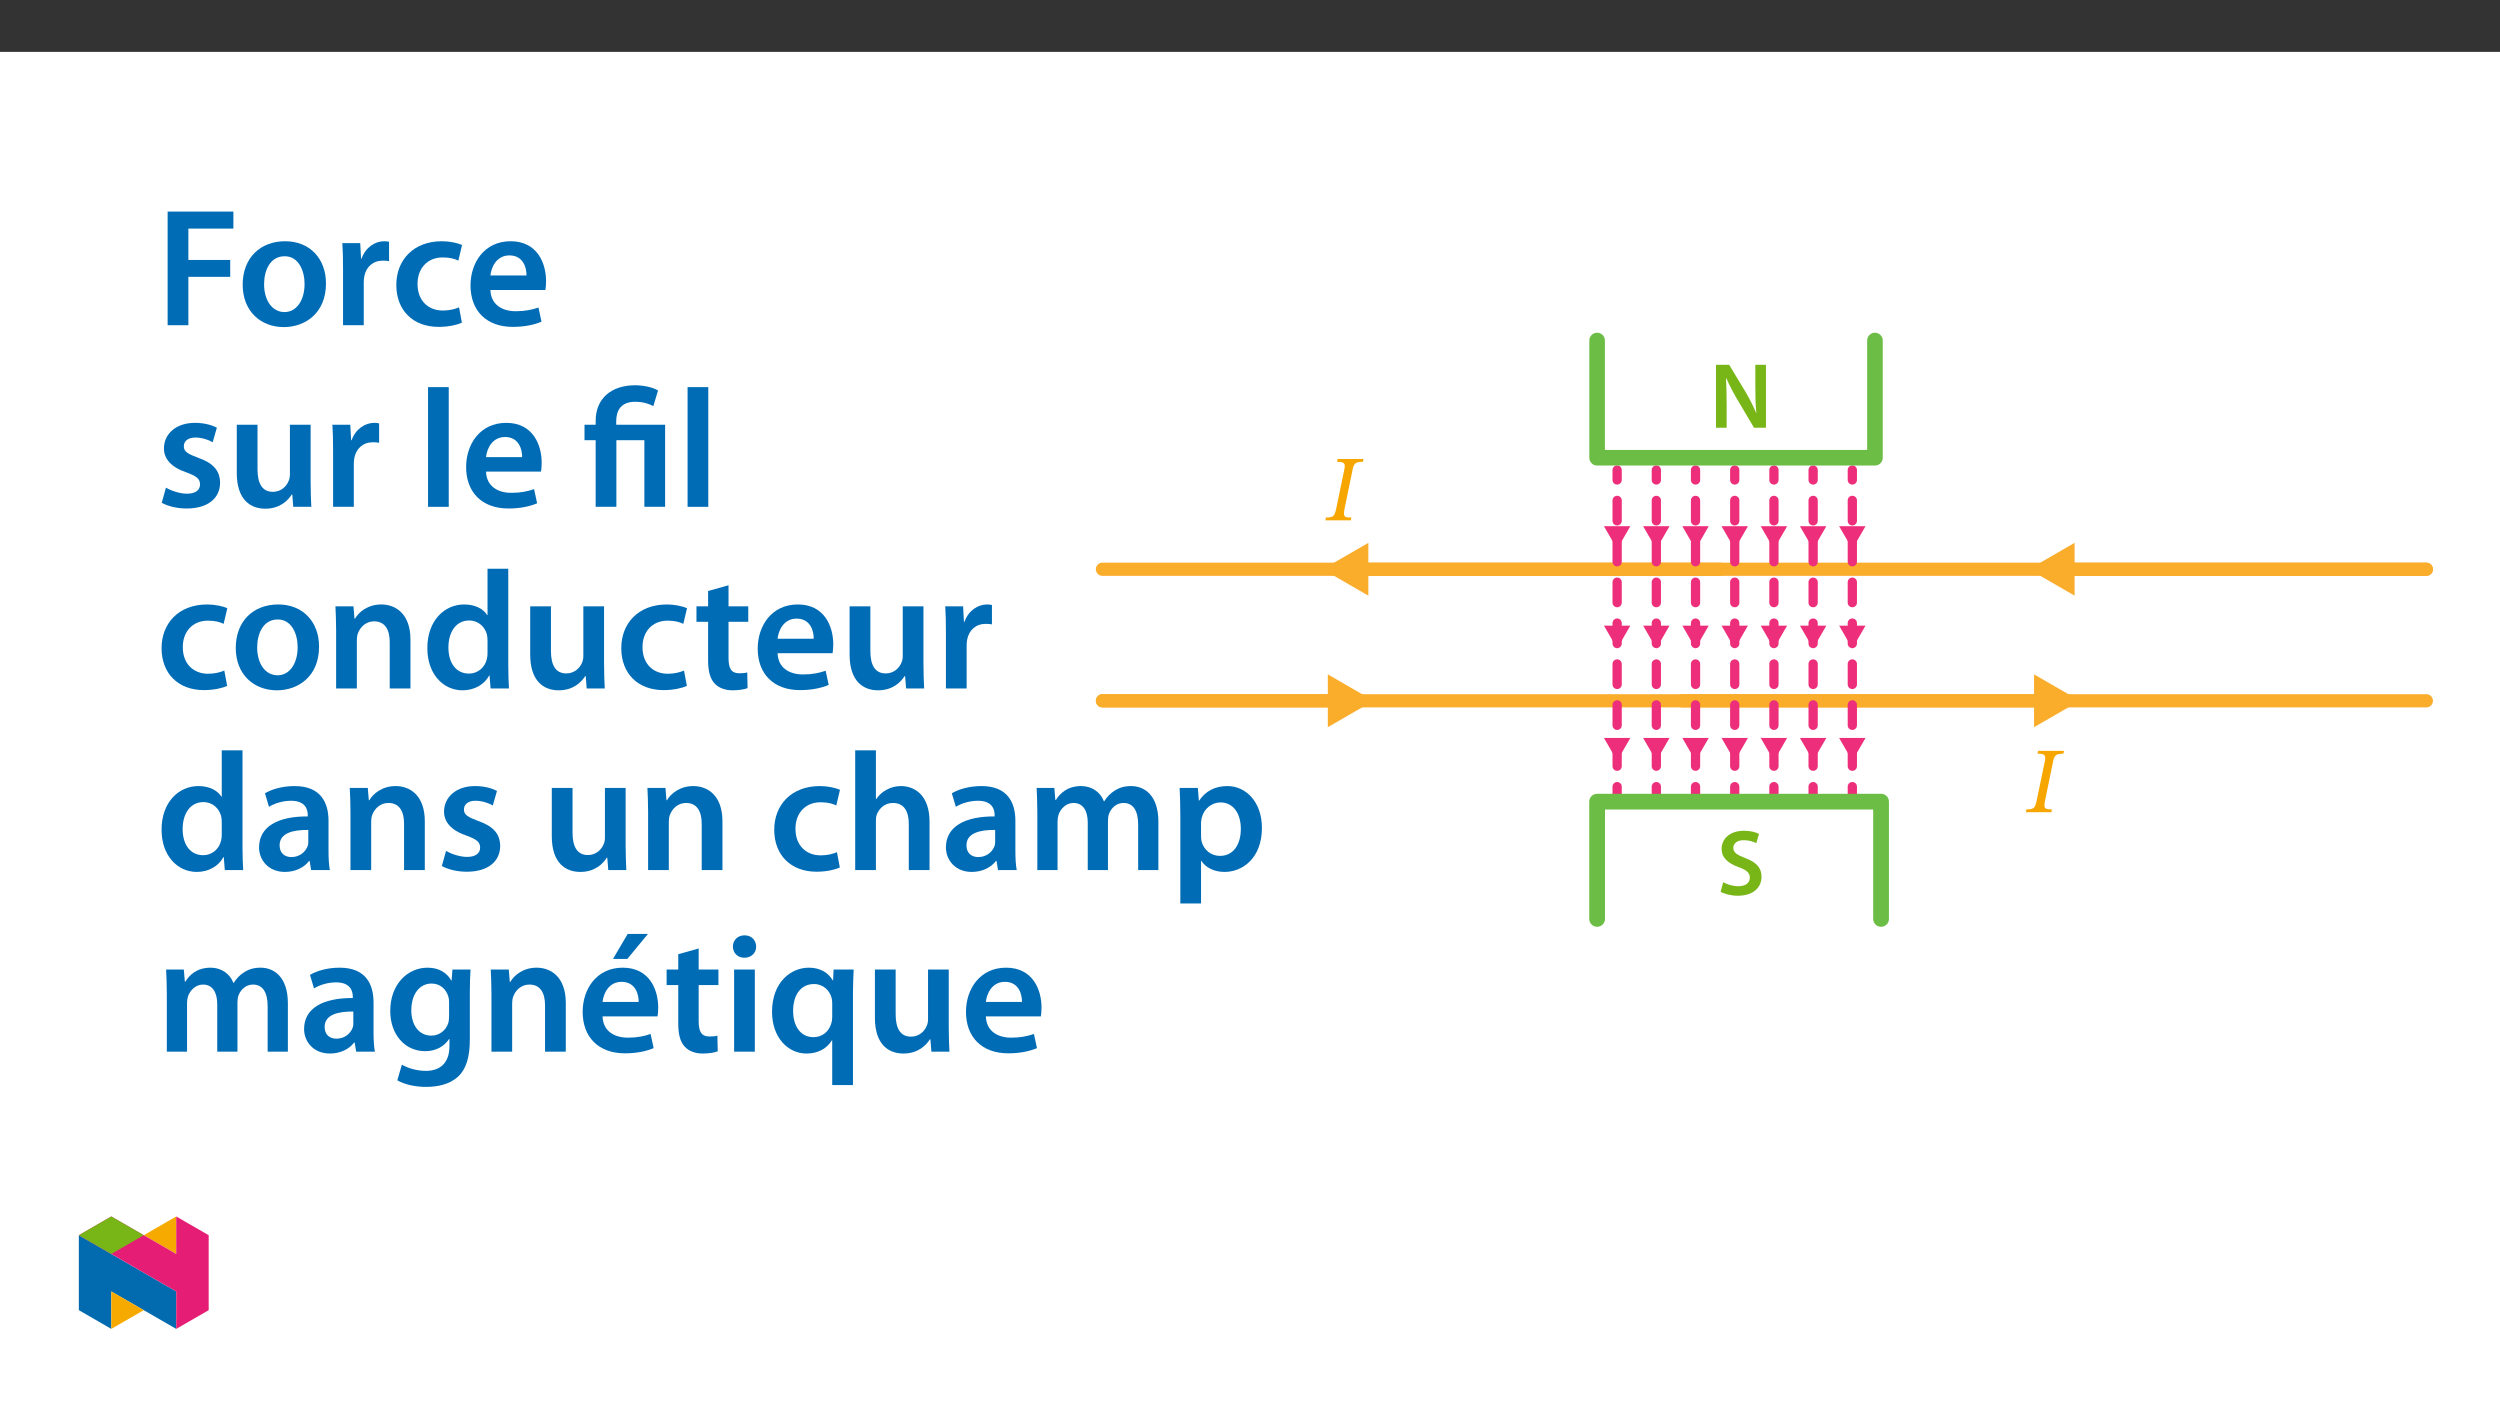﻿<?xml version="1.0" encoding="utf-8"?>
<svg xmlns="http://www.w3.org/2000/svg" xmlns:xlink="http://www.w3.org/1999/xlink" viewBox="0 0 960 540" version="1.1">
  <rect x="0" y="0" width="960" height="540" fill="#333333" stroke="none"/>
  <defs>
    <g>
      <symbol overflow="visible" id="glyph0-0">
        <path style="stroke:none;" d="M 0 0 L 17.922 0 L 17.922 -25.094 L 0 -25.094 Z M 8.969 -14.172 L 2.875 -23.312 L 15.062 -23.312 Z M 10.047 -12.547 L 16.141 -21.688 L 16.141 -3.406 Z M 2.875 -1.797 L 8.969 -10.938 L 15.062 -1.797 Z M 1.797 -21.688 L 7.891 -12.547 L 1.797 -3.406 Z M 1.797 -21.688 " />
      </symbol>
      <symbol overflow="visible" id="glyph0-1">
        <path style="stroke:none;" d="M 6.594 0 L 6.594 -8.641 C 6.594 -12.625 6.531 -15.812 6.344 -18.938 L 6.484 -18.969 C 7.672 -16.25 9.25 -13.297 10.797 -10.656 L 17.109 0 L 21.688 0 L 21.688 -24.172 L 17.609 -24.172 L 17.609 -15.75 C 17.609 -12.047 17.672 -8.922 18 -5.703 L 17.922 -5.703 C 16.812 -8.312 15.391 -11.109 13.812 -13.812 L 7.562 -24.172 L 2.516 -24.172 L 2.516 0 Z M 6.594 0 " />
      </symbol>
      <symbol overflow="visible" id="glyph0-2">
        <path style="stroke:none;" d="M 1.469 -1.141 C 2.797 -0.328 5.453 0.391 8.031 0.391 C 14.234 0.391 17.172 -2.969 17.172 -6.891 C 17.172 -10.359 15.172 -12.484 10.969 -14.062 C 7.75 -15.312 6.344 -16.172 6.344 -18.031 C 6.344 -19.469 7.531 -20.938 10.328 -20.938 C 12.594 -20.938 14.266 -20.266 15.172 -19.797 L 16.203 -23.344 C 14.953 -23.984 13.047 -24.562 10.438 -24.562 C 5.156 -24.562 1.859 -21.594 1.859 -17.609 C 1.859 -14.125 4.406 -12.016 8.422 -10.578 C 11.469 -9.469 12.688 -8.391 12.688 -6.562 C 12.688 -4.594 11.109 -3.266 8.312 -3.266 C 6.062 -3.266 3.875 -3.984 2.469 -4.812 Z M 1.469 -1.141 " />
      </symbol>
      <symbol overflow="visible" id="glyph1-0">
        <path style="stroke:none;" d="M 11.469 -6.094 L 11.469 -6.672 C 11.469 -10.578 17.25 -13.375 17.25 -18.641 C 17.25 -22.375 14.125 -23.984 10.609 -23.984 C 7 -23.984 4.516 -21.953 4.516 -19.047 C 4.516 -17.359 5.203 -16.531 6.344 -16.531 C 7.203 -16.531 7.953 -17 7.953 -18.109 C 7.953 -19.469 7.203 -19.5 7.203 -20.688 C 7.203 -21.797 8.172 -22.625 10.297 -22.625 C 12.594 -22.625 14.016 -21.375 14.016 -18.547 C 14.016 -13.016 10.047 -11.688 10.047 -7.031 L 10.047 -6.094 Z M 12.844 -1.719 C 12.844 -2.828 12.078 -3.844 10.828 -3.844 C 9.5 -3.844 8.719 -2.875 8.719 -1.719 C 8.719 -0.531 9.391 0.281 10.797 0.281 C 12.078 0.281 12.844 -0.578 12.844 -1.719 Z M 21.344 6.062 L 21.344 -28.156 L 0.359 -28.156 L 0.359 6.062 Z M 19.469 4.156 L 2.188 4.156 L 2.188 -26.328 L 19.469 -26.328 Z M 19.469 4.156 " />
      </symbol>
      <symbol overflow="visible" id="glyph1-1">
        <path style="stroke:none;" d="M 3.734 -4.703 C 3.078 -1.547 2.656 -1.078 -0.25 -1.078 L -0.469 0 L 9.328 0 L 9.531 -1.078 C 7.281 -1.078 6.672 -1.328 6.672 -2.656 C 6.672 -3.156 6.781 -3.797 6.922 -4.547 L 9.859 -18.828 C 10.406 -21.625 10.75 -22.484 13.953 -22.484 L 14.172 -23.562 L 4.234 -23.562 L 4.016 -22.484 C 7.281 -22.484 7.281 -21.625 6.672 -18.828 Z M 3.734 -4.703 " />
      </symbol>
      <symbol overflow="visible" id="glyph2-0">
        <path style="stroke:none;" d="M 0 0 L 32.375 0 L 32.375 -45.328 L 0 -45.328 Z M 16.188 -25.578 L 5.188 -42.094 L 27.188 -42.094 Z M 18.125 -22.656 L 29.141 -39.172 L 29.141 -6.156 Z M 5.188 -3.234 L 16.188 -19.75 L 27.188 -3.234 Z M 3.234 -39.172 L 14.25 -22.656 L 3.234 -6.156 Z M 3.234 -39.172 " />
      </symbol>
      <symbol overflow="visible" id="glyph2-1">
        <path style="stroke:none;" d="M 4.594 0 L 12.562 0 L 12.562 -18.578 L 28.625 -18.578 L 28.625 -25.062 L 12.562 -25.062 L 12.562 -37.109 L 29.844 -37.109 L 29.844 -43.641 L 4.594 -43.641 Z M 4.594 0 " />
      </symbol>
      <symbol overflow="visible" id="glyph2-2">
        <path style="stroke:none;" d="M 18.578 -32.25 C 9.062 -32.25 2.266 -25.906 2.266 -15.547 C 2.266 -5.375 9.188 0.719 18.062 0.719 C 26.094 0.719 34.25 -4.469 34.25 -16.062 C 34.25 -25.641 27.969 -32.25 18.578 -32.25 Z M 18.391 -26.484 C 23.828 -26.484 26.031 -20.781 26.031 -15.859 C 26.031 -9.453 22.859 -5.047 18.328 -5.047 C 13.531 -5.047 10.484 -9.641 10.484 -15.734 C 10.484 -20.984 12.75 -26.484 18.391 -26.484 Z M 18.391 -26.484 " />
      </symbol>
      <symbol overflow="visible" id="glyph2-3">
        <path style="stroke:none;" d="M 4.281 0 L 12.234 0 L 12.234 -16.375 C 12.234 -17.219 12.297 -18.062 12.438 -18.781 C 13.141 -22.406 15.797 -24.797 19.547 -24.797 C 20.531 -24.797 21.234 -24.734 21.953 -24.609 L 21.953 -32.047 C 21.297 -32.188 20.844 -32.25 20.078 -32.25 C 16.641 -32.25 12.953 -29.984 11.391 -25.578 L 11.203 -25.578 L 10.875 -31.531 L 4.016 -31.531 C 4.203 -28.75 4.281 -25.641 4.281 -21.375 Z M 4.281 0 " />
      </symbol>
      <symbol overflow="visible" id="glyph2-4">
        <path style="stroke:none;" d="M 26.359 -6.859 C 24.797 -6.219 22.797 -5.641 20.078 -5.641 C 14.641 -5.641 10.422 -9.328 10.422 -15.797 C 10.359 -21.562 13.984 -26.031 20.078 -26.031 C 22.922 -26.031 24.797 -25.453 26.094 -24.797 L 27.516 -30.828 C 25.703 -31.594 22.734 -32.25 19.812 -32.25 C 8.734 -32.25 2.266 -24.922 2.266 -15.469 C 2.266 -5.703 8.672 0.641 18.516 0.641 C 22.469 0.641 25.766 -0.188 27.453 -0.969 Z M 26.359 -6.859 " />
      </symbol>
      <symbol overflow="visible" id="glyph2-5">
        <path style="stroke:none;" d="M 31.016 -13.531 C 31.141 -14.25 31.281 -15.406 31.281 -16.906 C 31.281 -23.828 27.906 -32.25 17.672 -32.25 C 7.578 -32.25 2.266 -24.016 2.266 -15.281 C 2.266 -5.641 8.281 0.641 18.516 0.641 C 23.047 0.641 26.812 -0.188 29.531 -1.359 L 28.359 -6.797 C 25.906 -5.953 23.312 -5.375 19.625 -5.375 C 14.5 -5.375 10.094 -7.828 9.906 -13.531 Z M 9.906 -19.094 C 10.234 -22.344 12.297 -26.812 17.219 -26.812 C 22.531 -26.812 23.828 -22.016 23.766 -19.094 Z M 9.906 -19.094 " />
      </symbol>
      <symbol overflow="visible" id="glyph2-6">
        <path style="stroke:none;" d="M 2.328 -1.547 C 4.656 -0.266 8.094 0.641 11.906 0.641 C 20.266 0.641 24.734 -3.5 24.734 -9.266 C 24.672 -13.922 22.078 -16.828 16.312 -18.844 C 12.297 -20.328 10.812 -21.234 10.812 -23.25 C 10.812 -25.188 12.375 -26.609 15.219 -26.609 C 18 -26.609 20.594 -25.578 21.891 -24.797 L 23.5 -30.375 C 21.625 -31.406 18.578 -32.25 15.094 -32.25 C 7.766 -32.25 3.172 -27.969 3.172 -22.406 C 3.172 -18.641 5.703 -15.281 11.844 -13.203 C 15.734 -11.781 17.031 -10.75 17.031 -8.609 C 17.031 -6.547 15.469 -5.047 11.984 -5.047 C 9.125 -5.047 5.703 -6.281 3.953 -7.375 Z M 2.328 -1.547 " />
      </symbol>
      <symbol overflow="visible" id="glyph2-7">
        <path style="stroke:none;" d="M 32.5 -31.531 L 24.547 -31.531 L 24.547 -12.5 C 24.547 -11.594 24.406 -10.688 24.094 -10.031 C 23.312 -7.969 21.234 -5.766 18 -5.766 C 13.797 -5.766 12.109 -9.125 12.109 -14.375 L 12.109 -31.531 L 4.141 -31.531 L 4.141 -13.016 C 4.141 -2.719 9.391 0.719 15.094 0.719 C 20.781 0.719 23.891 -2.531 25.25 -4.734 L 25.453 -4.734 L 25.828 0 L 32.766 0 C 32.641 -2.594 32.5 -5.703 32.5 -9.453 Z M 32.5 -31.531 " />
      </symbol>
      <symbol overflow="visible" id="glyph2-8">
        <path style="stroke:none;" d="M 4.281 0 L 12.234 0 L 12.234 -45.969 L 4.281 -45.969 Z M 4.281 0 " />
      </symbol>
      <symbol overflow="visible" id="glyph2-9">
        <path style="stroke:none;" d="M 13.141 0 L 13.141 -25.578 L 23.891 -25.578 L 23.891 0 L 31.859 0 L 31.859 -31.531 L 13.078 -31.531 L 13.078 -32.828 C 13.078 -36.969 14.891 -40.344 20.391 -40.344 C 23.375 -40.344 25.906 -39.5 27.328 -38.656 L 29.141 -44.672 C 27.328 -45.844 23.562 -46.688 20.391 -46.688 C 11.078 -46.688 5.188 -41.5 5.188 -33.016 L 5.188 -31.531 L 0.906 -31.531 L 0.906 -25.578 L 5.188 -25.578 L 5.188 0 Z M 13.141 0 " />
      </symbol>
      <symbol overflow="visible" id="glyph2-10">
        <path style="stroke:none;" d="M 4.281 0 L 12.234 0 L 12.234 -18.578 C 12.234 -19.484 12.375 -20.469 12.625 -21.109 C 13.469 -23.5 15.672 -25.766 18.844 -25.766 C 23.188 -25.766 24.859 -22.344 24.859 -17.812 L 24.859 0 L 32.828 0 L 32.828 -18.719 C 32.828 -28.688 27.125 -32.25 21.625 -32.25 C 16.375 -32.25 12.953 -29.266 11.531 -26.812 L 11.328 -26.812 L 10.938 -31.531 L 4.016 -31.531 C 4.141 -28.812 4.281 -25.766 4.281 -22.141 Z M 4.281 0 " />
      </symbol>
      <symbol overflow="visible" id="glyph2-11">
        <path style="stroke:none;" d="M 25.375 -45.969 L 25.375 -28.172 L 25.25 -28.172 C 23.828 -30.5 20.719 -32.25 16.375 -32.25 C 8.812 -32.25 2.203 -25.969 2.266 -15.406 C 2.266 -5.703 8.219 0.719 15.797 0.719 C 20.328 0.719 24.156 -1.484 26.031 -4.984 L 26.156 -4.984 L 26.547 0 L 33.609 0 C 33.469 -2.141 33.344 -5.641 33.344 -8.875 L 33.344 -45.969 Z M 25.375 -13.656 C 25.375 -12.828 25.312 -12.047 25.125 -11.328 C 24.344 -7.906 21.5 -5.703 18.266 -5.703 C 13.203 -5.703 10.359 -9.906 10.359 -15.734 C 10.359 -21.562 13.203 -26.094 18.328 -26.094 C 21.953 -26.094 24.469 -23.562 25.188 -20.531 C 25.312 -19.875 25.375 -19.031 25.375 -18.391 Z M 25.375 -13.656 " />
      </symbol>
      <symbol overflow="visible" id="glyph2-12">
        <path style="stroke:none;" d="M 5.562 -37.422 L 5.562 -31.531 L 1.094 -31.531 L 1.094 -25.578 L 5.562 -25.578 L 5.562 -10.75 C 5.562 -6.609 6.344 -3.688 8.094 -1.875 C 9.578 -0.266 11.984 0.719 14.953 0.719 C 17.422 0.719 19.547 0.328 20.719 -0.125 L 20.594 -6.156 C 19.688 -5.891 18.906 -5.828 17.484 -5.828 C 14.438 -5.828 13.406 -7.766 13.406 -11.656 L 13.406 -25.578 L 20.984 -25.578 L 20.984 -31.531 L 13.406 -31.531 L 13.406 -39.625 Z M 5.562 -37.422 " />
      </symbol>
      <symbol overflow="visible" id="glyph2-13">
        <path style="stroke:none;" d="M 28.75 -18.906 C 28.75 -25.828 25.828 -32.25 15.734 -32.25 C 10.75 -32.25 6.672 -30.891 4.344 -29.469 L 5.891 -24.281 C 8.031 -25.641 11.266 -26.609 14.375 -26.609 C 19.938 -26.609 20.781 -23.188 20.781 -21.109 L 20.781 -20.594 C 9.125 -20.656 2.078 -16.578 2.078 -8.672 C 2.078 -3.891 5.641 0.719 11.984 0.719 C 16.125 0.719 19.422 -1.031 21.297 -3.5 L 21.5 -3.5 L 22.078 0 L 29.266 0 C 28.875 -1.938 28.75 -4.734 28.75 -7.578 Z M 20.984 -11.078 C 20.984 -10.484 20.984 -9.906 20.781 -9.328 C 20 -7.062 17.734 -4.984 14.5 -4.984 C 11.984 -4.984 9.969 -6.406 9.969 -9.516 C 9.969 -14.312 15.344 -15.469 20.984 -15.406 Z M 20.984 -11.078 " />
      </symbol>
      <symbol overflow="visible" id="glyph2-14">
        <path style="stroke:none;" d="M 4.281 0 L 12.234 0 L 12.234 -18.906 C 12.234 -19.75 12.297 -20.594 12.562 -21.297 C 13.469 -23.703 15.672 -25.766 18.781 -25.766 C 23.188 -25.766 24.859 -22.281 24.859 -17.734 L 24.859 0 L 32.828 0 L 32.828 -18.578 C 32.828 -28.688 27.188 -32.25 21.828 -32.25 C 19.812 -32.25 17.938 -31.734 16.312 -30.828 C 14.703 -29.984 13.344 -28.75 12.375 -27.266 L 12.234 -27.266 L 12.234 -45.969 L 4.281 -45.969 Z M 4.281 0 " />
      </symbol>
      <symbol overflow="visible" id="glyph2-15">
        <path style="stroke:none;" d="M 4.281 0 L 12.047 0 L 12.047 -18.641 C 12.047 -19.547 12.172 -20.469 12.438 -21.297 C 13.203 -23.438 15.219 -25.766 18.188 -25.766 C 21.891 -25.766 23.641 -22.656 23.641 -18.266 L 23.641 0 L 31.406 0 L 31.406 -18.906 C 31.406 -19.812 31.531 -20.844 31.797 -21.562 C 32.641 -23.828 34.641 -25.766 37.359 -25.766 C 41.188 -25.766 43 -22.656 43 -17.422 L 43 0 L 50.766 0 L 50.766 -18.578 C 50.766 -28.688 45.453 -32.25 40.281 -32.25 C 37.625 -32.25 35.609 -31.594 33.797 -30.375 C 32.375 -29.469 31.078 -28.172 29.984 -26.422 L 29.844 -26.422 C 28.484 -29.922 25.25 -32.25 21.109 -32.25 C 15.734 -32.25 12.891 -29.328 11.391 -26.875 L 11.203 -26.875 L 10.812 -31.531 L 4.016 -31.531 C 4.141 -28.812 4.281 -25.766 4.281 -22.141 Z M 4.281 0 " />
      </symbol>
      <symbol overflow="visible" id="glyph2-16">
        <path style="stroke:none;" d="M 4.281 12.828 L 12.234 12.828 L 12.234 -3.5 L 12.375 -3.5 C 13.984 -0.969 17.281 0.719 21.234 0.719 C 28.422 0.719 35.609 -4.797 35.609 -16.188 C 35.609 -26.031 29.594 -32.25 22.344 -32.25 C 17.547 -32.25 13.859 -30.234 11.531 -26.672 L 11.391 -26.672 L 11 -31.531 L 4.016 -31.531 C 4.141 -28.562 4.281 -25.188 4.281 -21.047 Z M 12.234 -18.062 C 12.234 -18.719 12.375 -19.422 12.5 -20.078 C 13.344 -23.562 16.375 -25.969 19.688 -25.969 C 24.797 -25.969 27.516 -21.438 27.516 -15.859 C 27.516 -9.641 24.547 -5.438 19.484 -5.438 C 16.062 -5.438 13.281 -7.766 12.438 -11 C 12.297 -11.719 12.234 -12.438 12.234 -13.203 Z M 12.234 -18.062 " />
      </symbol>
      <symbol overflow="visible" id="glyph2-17">
        <path style="stroke:none;" d="M 32.828 -22.469 C 32.828 -26.812 32.953 -29.391 33.094 -31.531 L 26.156 -31.531 L 25.828 -27.328 L 25.703 -27.328 C 24.219 -29.922 21.438 -32.25 16.578 -32.25 C 9 -32.25 2.266 -25.969 2.266 -15.609 C 2.266 -6.672 7.828 -0.188 15.672 -0.188 C 19.875 -0.188 23.047 -2.078 24.859 -4.859 L 25 -4.859 L 25 -2.141 C 25 4.656 21.109 7.375 15.922 7.375 C 12.109 7.375 8.734 6.156 6.734 4.984 L 4.984 11 C 7.703 12.625 11.984 13.531 16 13.531 C 20.328 13.531 24.922 12.625 28.172 9.719 C 31.469 6.734 32.828 2 32.828 -4.594 Z M 24.859 -13.797 C 24.859 -12.891 24.797 -11.781 24.547 -11 C 23.641 -8.094 21.047 -6.156 18.062 -6.156 C 13.078 -6.156 10.359 -10.484 10.359 -15.859 C 10.359 -22.281 13.656 -26.156 18.125 -26.156 C 21.5 -26.156 23.766 -23.953 24.609 -21.047 C 24.797 -20.391 24.859 -19.688 24.859 -18.906 Z M 24.859 -13.797 " />
      </symbol>
      <symbol overflow="visible" id="glyph2-18">
        <path style="stroke:none;" d="M 31.016 -13.531 C 31.141 -14.25 31.281 -15.406 31.281 -16.906 C 31.281 -23.828 27.906 -32.25 17.672 -32.25 C 7.578 -32.25 2.266 -24.016 2.266 -15.281 C 2.266 -5.641 8.281 0.641 18.516 0.641 C 23.047 0.641 26.812 -0.188 29.531 -1.359 L 28.359 -6.797 C 25.906 -5.953 23.312 -5.375 19.625 -5.375 C 14.5 -5.375 10.094 -7.828 9.906 -13.531 Z M 9.906 -19.094 C 10.234 -22.344 12.297 -26.812 17.219 -26.812 C 22.531 -26.812 23.828 -22.016 23.766 -19.094 Z M 19.547 -45.203 L 13.922 -35.609 L 19.422 -35.609 L 27.328 -45.203 Z M 19.547 -45.203 " />
      </symbol>
      <symbol overflow="visible" id="glyph2-19">
        <path style="stroke:none;" d="M 12.234 0 L 12.234 -31.531 L 4.281 -31.531 L 4.281 0 Z M 8.281 -44.672 C 5.641 -44.672 3.812 -42.797 3.812 -40.344 C 3.812 -38.016 5.562 -36.062 8.219 -36.062 C 11 -36.062 12.75 -38.016 12.75 -40.344 C 12.688 -42.797 11 -44.672 8.281 -44.672 Z M 8.281 -44.672 " />
      </symbol>
      <symbol overflow="visible" id="glyph2-20">
        <path style="stroke:none;" d="M 25.375 12.828 L 33.344 12.828 L 33.344 -22.406 C 33.344 -25.703 33.469 -28.688 33.609 -31.531 L 25.906 -31.531 L 25.703 -27.328 L 25.578 -27.391 C 23.891 -30.297 20.781 -32.25 16.375 -32.25 C 9.641 -32.25 2.266 -26.812 2.266 -15.281 C 2.266 -5.438 8.359 0.719 15.469 0.719 C 20.078 0.719 23.375 -1.297 25.25 -4.344 L 25.375 -4.344 Z M 25.375 -13.281 C 25.375 -12.5 25.25 -11.531 25 -10.812 C 24.094 -7.641 21.438 -5.562 18.188 -5.562 C 13.141 -5.562 10.359 -9.906 10.359 -15.672 C 10.359 -21.625 13.203 -25.969 18.391 -25.969 C 21.953 -25.969 24.469 -23.438 25.188 -20.469 C 25.312 -19.875 25.375 -19.172 25.375 -18.516 Z M 25.375 -13.281 " />
      </symbol>
    </g>
    <clipPath id="clip1">
      <path d="M 420.805 216 L 934.246 216 L 934.246 222 L 420.805 222 Z M 420.805 216 " />
    </clipPath>
    <clipPath id="clip2">
      <path d="M 791 216 L 934.246 216 L 934.246 222 L 791 222 Z M 791 216 " />
    </clipPath>
    <clipPath id="clip3">
      <path d="M 420.805 266 L 934.246 266 L 934.246 272 L 420.805 272 Z M 420.805 266 " />
    </clipPath>
    <clipPath id="clip4">
      <path d="M 420.805 266 L 516 266 L 516 272 L 420.805 272 Z M 420.805 266 " />
    </clipPath>
    <clipPath id="clip5">
      <path d="M 610 127.762 L 723 127.762 L 723 179 L 610 179 Z M 610 127.762 " />
    </clipPath>
    <clipPath id="clip6">
      <path d="M 610 304 L 726 304 L 726 355.887 L 610 355.887 Z M 610 304 " />
    </clipPath>
    <clipPath id="clip7">
      <path d="M 30.277 474 L 68 474 L 68 510.301 L 30.277 510.301 Z M 30.277 474 " />
    </clipPath>
    <clipPath id="clip8">
      <path d="M 42 495 L 56 495 L 56 510.301 L 42 510.301 Z M 42 495 " />
    </clipPath>
    <clipPath id="clip9">
      <path d="M 55 467.125 L 68 467.125 L 68 482 L 55 482 Z M 55 467.125 " />
    </clipPath>
    <clipPath id="clip10">
      <path d="M 30.277 467.125 L 80.133 467.125 L 80.133 510.301 L 30.277 510.301 Z M 30.277 467.125 " />
    </clipPath>
    <clipPath id="clip11">
      <path d="M 30.277 467.125 L 56 467.125 L 56 482 L 30.277 482 Z M 30.277 467.125 " />
    </clipPath>
  </defs>
  <g id="surface1">
    <path style=" stroke:none;fill-rule:nonzero;fill:rgb(100%,100%,100%);fill-opacity:1;" d="M 0 559.926 L 960 559.926 L 960 19.926 L 0 19.926 Z M 0 559.926 " />
    <g clip-path="url(#clip1)" clip-rule="nonzero">
      <path style="fill:none;stroke-width:6.645;stroke-linecap:round;stroke-linejoin:round;stroke:rgb(98%,67.499%,16.899%);stroke-opacity:1;stroke-miterlimit:4;" d="M 0 0 L -664.517 0 " transform="matrix(0.765,0,0,-0.765,931.703,218.594)" />
    </g>
    <g clip-path="url(#clip2)" clip-rule="nonzero">
      <path style="fill:none;stroke-width:6.645;stroke-linecap:round;stroke-linejoin:round;stroke:rgb(98%,67.499%,16.899%);stroke-opacity:1;stroke-miterlimit:4;" d="M 0 -0.001 L -180.428 -0.001 " transform="matrix(0.765,0,0,-0.765,931.703,218.593)" />
    </g>
    <path style=" stroke:none;fill-rule:nonzero;fill:rgb(98%,67.499%,16.899%);fill-opacity:1;" d="M 796.645 208.453 L 779.086 218.594 L 796.645 228.73 Z M 796.645 208.453 " />
    <path style="fill:none;stroke-width:6.645;stroke-linecap:round;stroke-linejoin:round;stroke:rgb(98%,67.499%,16.899%);stroke-opacity:1;stroke-miterlimit:4;" d="M 0.002 -0.001 L -180.426 -0.001 " transform="matrix(0.765,0,0,-0.765,660.507,218.593)" />
    <path style=" stroke:none;fill-rule:nonzero;fill:rgb(98%,67.499%,16.899%);fill-opacity:1;" d="M 525.445 208.453 L 507.891 218.594 L 525.445 228.73 Z M 525.445 208.453 " />
    <g clip-path="url(#clip3)" clip-rule="nonzero">
      <path style="fill:none;stroke-width:6.645;stroke-linecap:round;stroke-linejoin:round;stroke:rgb(98%,67.499%,16.899%);stroke-opacity:1;stroke-miterlimit:4;" d="M 0.001 -0.002 L 664.518 -0.002 " transform="matrix(0.765,0,0,-0.765,423.347,269.1)" />
    </g>
    <g clip-path="url(#clip4)" clip-rule="nonzero">
      <path style="fill:none;stroke-width:6.645;stroke-linecap:round;stroke-linejoin:round;stroke:rgb(98%,67.499%,16.899%);stroke-opacity:1;stroke-miterlimit:4;" d="M 0.001 -0.002 L 116.994 -0.002 " transform="matrix(0.765,0,0,-0.765,423.347,269.1)" />
    </g>
    <path style=" stroke:none;fill-rule:nonzero;fill:rgb(98%,67.499%,16.899%);fill-opacity:1;" d="M 509.883 279.238 L 527.438 269.102 L 509.883 258.961 Z M 509.883 279.238 " />
    <path style="fill:none;stroke-width:6.645;stroke-linecap:round;stroke-linejoin:round;stroke:rgb(98%,67.499%,16.899%);stroke-opacity:1;stroke-miterlimit:4;" d="M 0 -0.002 L 180.428 -0.002 " transform="matrix(0.765,0,0,-0.765,646.019,269.1)" />
    <path style=" stroke:none;fill-rule:nonzero;fill:rgb(98%,67.499%,16.899%);fill-opacity:1;" d="M 781.078 279.238 L 798.637 269.102 L 781.078 258.961 Z M 781.078 279.238 " />
    <path style="fill:none;stroke-width:4.651;stroke-linecap:round;stroke-linejoin:round;stroke:rgb(92.899%,17.999%,47.8%);stroke-opacity:1;stroke-miterlimit:4;" d="M 0.001 -0.001 L 0.001 -4.985 " transform="matrix(0.765,0,0,-0.765,620.98,180.491)" />
    <path style="fill:none;stroke-width:4.651;stroke-linecap:round;stroke-linejoin:round;stroke:rgb(92.899%,17.999%,47.8%);stroke-opacity:1;stroke-dasharray:10.263,10.263;stroke-miterlimit:4;" d="M 0.001 -0.002 L 0.001 -138.549 " transform="matrix(0.765,0,0,-0.765,620.98,192.154)" />
    <path style="fill:none;stroke-width:4.651;stroke-linecap:round;stroke-linejoin:round;stroke:rgb(92.899%,17.999%,47.8%);stroke-opacity:1;stroke-miterlimit:4;" d="M 0.001 -0.001 L 0.001 -4.985 " transform="matrix(0.765,0,0,-0.765,620.98,302.069)" />
    <path style=" stroke:none;fill-rule:nonzero;fill:rgb(92.899%,17.999%,47.8%);fill-opacity:1;" d="M 615.914 202.07 L 620.98 210.84 L 626.047 202.07 Z M 615.914 202.07 " />
    <path style=" stroke:none;fill-rule:nonzero;fill:rgb(92.899%,17.999%,47.8%);fill-opacity:1;" d="M 615.914 240.25 L 620.98 249.023 L 626.047 240.25 Z M 615.914 240.25 " />
    <path style=" stroke:none;fill-rule:nonzero;fill:rgb(92.899%,17.999%,47.8%);fill-opacity:1;" d="M 615.914 283.379 L 620.98 292.152 L 626.047 283.379 Z M 615.914 283.379 " />
    <path style="fill:none;stroke-width:4.651;stroke-linecap:round;stroke-linejoin:round;stroke:rgb(92.899%,17.999%,47.8%);stroke-opacity:1;stroke-miterlimit:4;" d="M -0.002 -0.001 L -0.002 -4.985 " transform="matrix(0.765,0,0,-0.765,636.033,180.491)" />
    <path style="fill:none;stroke-width:4.651;stroke-linecap:round;stroke-linejoin:round;stroke:rgb(92.899%,17.999%,47.8%);stroke-opacity:1;stroke-dasharray:10.263,10.263;stroke-miterlimit:4;" d="M -0.002 -0.002 L -0.002 -138.549 " transform="matrix(0.765,0,0,-0.765,636.033,192.154)" />
    <path style="fill:none;stroke-width:4.651;stroke-linecap:round;stroke-linejoin:round;stroke:rgb(92.899%,17.999%,47.8%);stroke-opacity:1;stroke-miterlimit:4;" d="M -0.002 -0.001 L -0.002 -4.985 " transform="matrix(0.765,0,0,-0.765,636.033,302.069)" />
    <path style=" stroke:none;fill-rule:nonzero;fill:rgb(92.899%,17.999%,47.8%);fill-opacity:1;" d="M 630.965 202.07 L 636.031 210.84 L 641.098 202.07 Z M 630.965 202.07 " />
    <path style=" stroke:none;fill-rule:nonzero;fill:rgb(92.899%,17.999%,47.8%);fill-opacity:1;" d="M 630.965 240.25 L 636.031 249.023 L 641.098 240.25 Z M 630.965 240.25 " />
    <path style=" stroke:none;fill-rule:nonzero;fill:rgb(92.899%,17.999%,47.8%);fill-opacity:1;" d="M 630.965 283.379 L 636.031 292.152 L 641.098 283.379 Z M 630.965 283.379 " />
    <path style="fill:none;stroke-width:4.651;stroke-linecap:round;stroke-linejoin:round;stroke:rgb(92.899%,17.999%,47.8%);stroke-opacity:1;stroke-miterlimit:4;" d="M 0.002 -0.001 L 0.002 -4.985 " transform="matrix(0.765,0,0,-0.765,651.084,180.491)" />
    <path style="fill:none;stroke-width:4.651;stroke-linecap:round;stroke-linejoin:round;stroke:rgb(92.899%,17.999%,47.8%);stroke-opacity:1;stroke-dasharray:10.263,10.263;stroke-miterlimit:4;" d="M 0.002 -0.002 L 0.002 -138.549 " transform="matrix(0.765,0,0,-0.765,651.084,192.154)" />
    <path style="fill:none;stroke-width:4.651;stroke-linecap:round;stroke-linejoin:round;stroke:rgb(92.899%,17.999%,47.8%);stroke-opacity:1;stroke-miterlimit:4;" d="M 0.002 -0.001 L 0.002 -4.985 " transform="matrix(0.765,0,0,-0.765,651.084,302.069)" />
    <path style=" stroke:none;fill-rule:nonzero;fill:rgb(92.899%,17.999%,47.8%);fill-opacity:1;" d="M 646.02 202.07 L 651.086 210.84 L 656.152 202.07 Z M 646.02 202.07 " />
    <path style=" stroke:none;fill-rule:nonzero;fill:rgb(92.899%,17.999%,47.8%);fill-opacity:1;" d="M 646.02 240.25 L 651.086 249.023 L 656.152 240.25 Z M 646.02 240.25 " />
    <path style=" stroke:none;fill-rule:nonzero;fill:rgb(92.899%,17.999%,47.8%);fill-opacity:1;" d="M 646.02 283.379 L 651.086 292.152 L 656.152 283.379 Z M 646.02 283.379 " />
    <path style="fill:none;stroke-width:4.651;stroke-linecap:round;stroke-linejoin:round;stroke:rgb(92.899%,17.999%,47.8%);stroke-opacity:1;stroke-miterlimit:4;" d="M -0.001 -0.001 L -0.001 -4.985 " transform="matrix(0.765,0,0,-0.765,666.137,180.491)" />
    <path style="fill:none;stroke-width:4.651;stroke-linecap:round;stroke-linejoin:round;stroke:rgb(92.899%,17.999%,47.8%);stroke-opacity:1;stroke-dasharray:10.263,10.263;stroke-miterlimit:4;" d="M -0.001 -0.002 L -0.001 -138.549 " transform="matrix(0.765,0,0,-0.765,666.137,192.154)" />
    <path style="fill:none;stroke-width:4.651;stroke-linecap:round;stroke-linejoin:round;stroke:rgb(92.899%,17.999%,47.8%);stroke-opacity:1;stroke-miterlimit:4;" d="M -0.001 -0.001 L -0.001 -4.985 " transform="matrix(0.765,0,0,-0.765,666.137,302.069)" />
    <path style=" stroke:none;fill-rule:nonzero;fill:rgb(92.899%,17.999%,47.8%);fill-opacity:1;" d="M 661.07 202.07 L 666.137 210.84 L 671.203 202.07 Z M 661.07 202.07 " />
    <path style=" stroke:none;fill-rule:nonzero;fill:rgb(92.899%,17.999%,47.8%);fill-opacity:1;" d="M 661.07 240.25 L 666.137 249.023 L 671.203 240.25 Z M 661.07 240.25 " />
    <path style=" stroke:none;fill-rule:nonzero;fill:rgb(92.899%,17.999%,47.8%);fill-opacity:1;" d="M 661.07 283.379 L 666.137 292.152 L 671.203 283.379 Z M 661.07 283.379 " />
    <path style="fill:none;stroke-width:4.651;stroke-linecap:round;stroke-linejoin:round;stroke:rgb(92.899%,17.999%,47.8%);stroke-opacity:1;stroke-miterlimit:4;" d="M 0.002 -0.001 L 0.002 -4.985 " transform="matrix(0.765,0,0,-0.765,681.19,180.491)" />
    <path style="fill:none;stroke-width:4.651;stroke-linecap:round;stroke-linejoin:round;stroke:rgb(92.899%,17.999%,47.8%);stroke-opacity:1;stroke-dasharray:10.263,10.263;stroke-miterlimit:4;" d="M 0.002 -0.002 L 0.002 -138.549 " transform="matrix(0.765,0,0,-0.765,681.19,192.154)" />
    <path style="fill:none;stroke-width:4.651;stroke-linecap:round;stroke-linejoin:round;stroke:rgb(92.899%,17.999%,47.8%);stroke-opacity:1;stroke-miterlimit:4;" d="M 0.002 -0.001 L 0.002 -4.985 " transform="matrix(0.765,0,0,-0.765,681.19,302.069)" />
    <path style=" stroke:none;fill-rule:nonzero;fill:rgb(92.899%,17.999%,47.8%);fill-opacity:1;" d="M 676.125 202.07 L 681.188 210.84 L 686.254 202.07 Z M 676.125 202.07 " />
    <path style=" stroke:none;fill-rule:nonzero;fill:rgb(92.899%,17.999%,47.8%);fill-opacity:1;" d="M 676.125 240.25 L 681.188 249.023 L 686.254 240.25 Z M 676.125 240.25 " />
    <path style=" stroke:none;fill-rule:nonzero;fill:rgb(92.899%,17.999%,47.8%);fill-opacity:1;" d="M 676.125 283.379 L 681.188 292.152 L 686.254 283.379 Z M 676.125 283.379 " />
    <path style="fill:none;stroke-width:4.651;stroke-linecap:round;stroke-linejoin:round;stroke:rgb(92.899%,17.999%,47.8%);stroke-opacity:1;stroke-miterlimit:4;" d="M -0.001 -0.001 L -0.001 -4.985 " transform="matrix(0.765,0,0,-0.765,696.243,180.491)" />
    <path style="fill:none;stroke-width:4.651;stroke-linecap:round;stroke-linejoin:round;stroke:rgb(92.899%,17.999%,47.8%);stroke-opacity:1;stroke-dasharray:10.263,10.263;stroke-miterlimit:4;" d="M -0.001 -0.002 L -0.001 -138.549 " transform="matrix(0.765,0,0,-0.765,696.243,192.154)" />
    <path style="fill:none;stroke-width:4.651;stroke-linecap:round;stroke-linejoin:round;stroke:rgb(92.899%,17.999%,47.8%);stroke-opacity:1;stroke-miterlimit:4;" d="M -0.001 -0.001 L -0.001 -4.985 " transform="matrix(0.765,0,0,-0.765,696.243,302.069)" />
    <path style=" stroke:none;fill-rule:nonzero;fill:rgb(92.899%,17.999%,47.8%);fill-opacity:1;" d="M 691.176 202.07 L 696.242 210.84 L 701.309 202.07 Z M 691.176 202.07 " />
    <path style=" stroke:none;fill-rule:nonzero;fill:rgb(92.899%,17.999%,47.8%);fill-opacity:1;" d="M 691.176 240.25 L 696.242 249.023 L 701.309 240.25 Z M 691.176 240.25 " />
    <path style=" stroke:none;fill-rule:nonzero;fill:rgb(92.899%,17.999%,47.8%);fill-opacity:1;" d="M 691.176 283.379 L 696.242 292.152 L 701.309 283.379 Z M 691.176 283.379 " />
    <path style="fill:none;stroke-width:4.651;stroke-linecap:round;stroke-linejoin:round;stroke:rgb(92.899%,17.999%,47.8%);stroke-opacity:1;stroke-miterlimit:4;" d="M -0.002 -0.001 L -0.002 -4.985 " transform="matrix(0.765,0,0,-0.765,711.295,180.491)" />
    <path style="fill:none;stroke-width:4.651;stroke-linecap:round;stroke-linejoin:round;stroke:rgb(92.899%,17.999%,47.8%);stroke-opacity:1;stroke-dasharray:10.263,10.263;stroke-miterlimit:4;" d="M -0.002 -0.002 L -0.002 -138.549 " transform="matrix(0.765,0,0,-0.765,711.295,192.154)" />
    <path style="fill:none;stroke-width:4.651;stroke-linecap:round;stroke-linejoin:round;stroke:rgb(92.899%,17.999%,47.8%);stroke-opacity:1;stroke-miterlimit:4;" d="M -0.002 -0.001 L -0.002 -4.985 " transform="matrix(0.765,0,0,-0.765,711.295,302.069)" />
    <path style=" stroke:none;fill-rule:nonzero;fill:rgb(92.899%,17.999%,47.8%);fill-opacity:1;" d="M 706.23 202.07 L 711.293 210.84 L 716.359 202.07 Z M 706.23 202.07 " />
    <path style=" stroke:none;fill-rule:nonzero;fill:rgb(92.899%,17.999%,47.8%);fill-opacity:1;" d="M 706.23 240.25 L 711.293 249.023 L 716.359 240.25 Z M 706.23 240.25 " />
    <path style=" stroke:none;fill-rule:nonzero;fill:rgb(92.899%,17.999%,47.8%);fill-opacity:1;" d="M 706.23 283.379 L 711.293 292.152 L 716.359 283.379 Z M 706.23 283.379 " />
    <g clip-path="url(#clip5)" clip-rule="nonzero">
      <path style="fill:none;stroke-width:7.829;stroke-linecap:round;stroke-linejoin:round;stroke:rgb(42.4%,74.1%,27.1%);stroke-opacity:1;stroke-miterlimit:4;" d="M 0.002 -0.001 L 0.002 -58.845 L -139.458 -58.845 L -139.458 -0.001 " transform="matrix(0.765,0,0,-0.765,719.979,130.757)" />
    </g>
    <g clip-path="url(#clip6)" clip-rule="nonzero">
      <path style="fill:none;stroke-width:7.914;stroke-linecap:round;stroke-linejoin:round;stroke:rgb(42.4%,74.1%,27.1%);stroke-opacity:1;stroke-miterlimit:4;" d="M -0.001 -0.002 L -0.001 58.848 L 142.528 58.848 L 142.528 -0.002 " transform="matrix(0.765,0,0,-0.765,613.294,352.858)" />
    </g>
    <g style="fill:rgb(47.06%,70.979%,9.021%);fill-opacity:1;">
      <use xlink:href="#glyph0-1" x="656.437" y="164.246" />
    </g>
    <g style="fill:rgb(47.06%,70.979%,9.021%);fill-opacity:1;">
      <use xlink:href="#glyph0-2" x="659.252" y="343.574" />
    </g>
    <g style="fill:rgb(96.863%,65.099%,0%);fill-opacity:1;">
      <use xlink:href="#glyph1-1" x="509.407" y="199.807" />
    </g>
    <g style="fill:rgb(96.863%,65.099%,0%);fill-opacity:1;">
      <use xlink:href="#glyph1-1" x="778.398" y="311.887" />
    </g>
    <g style="fill:rgb(0%,42.354%,71.373%);fill-opacity:1;">
      <use xlink:href="#glyph2-1" x="59.776" y="124.884" />
    </g>
    <g style="fill:rgb(0%,42.354%,71.373%);fill-opacity:1;">
      <use xlink:href="#glyph2-2" x="90.924" y="124.884" />
      <use xlink:href="#glyph2-3" x="127.447" y="124.884" />
    </g>
    <g style="fill:rgb(0%,42.354%,71.373%);fill-opacity:1;">
      <use xlink:href="#glyph2-4" x="149.918" y="124.884" />
    </g>
    <g style="fill:rgb(0%,42.354%,71.373%);fill-opacity:1;">
      <use xlink:href="#glyph2-5" x="178.411" y="124.884" />
    </g>
    <g style="fill:rgb(0%,42.354%,71.373%);fill-opacity:1;">
      <use xlink:href="#glyph2-6" x="59.776" y="194.623" />
      <use xlink:href="#glyph2-7" x="86.78" y="194.623" />
      <use xlink:href="#glyph2-3" x="123.627" y="194.623" />
    </g>
    <g style="fill:rgb(0%,42.354%,71.373%);fill-opacity:1;">
      <use xlink:href="#glyph2-8" x="160.085" y="194.623" />
      <use xlink:href="#glyph2-5" x="176.727" y="194.623" />
    </g>
    <g style="fill:rgb(0%,42.354%,71.373%);fill-opacity:1;">
      <use xlink:href="#glyph2-9" x="223.547" y="194.623" />
      <use xlink:href="#glyph2-8" x="259.746" y="194.623" />
    </g>
    <g style="fill:rgb(0%,42.354%,71.373%);fill-opacity:1;">
      <use xlink:href="#glyph2-4" x="59.776" y="264.361" />
    </g>
    <g style="fill:rgb(0%,42.354%,71.373%);fill-opacity:1;">
      <use xlink:href="#glyph2-2" x="88.269" y="264.361" />
      <use xlink:href="#glyph2-10" x="124.792" y="264.361" />
      <use xlink:href="#glyph2-11" x="161.833" y="264.361" />
      <use xlink:href="#glyph2-7" x="199.457" y="264.361" />
      <use xlink:href="#glyph2-4" x="236.304" y="264.361" />
    </g>
    <g style="fill:rgb(0%,42.354%,71.373%);fill-opacity:1;">
      <use xlink:href="#glyph2-12" x="266.351" y="264.361" />
    </g>
    <g style="fill:rgb(0%,42.354%,71.373%);fill-opacity:1;">
      <use xlink:href="#glyph2-5" x="288.693" y="264.361" />
      <use xlink:href="#glyph2-7" x="322.107" y="264.361" />
      <use xlink:href="#glyph2-3" x="358.954" y="264.361" />
    </g>
    <g style="fill:rgb(0%,42.354%,71.373%);fill-opacity:1;">
      <use xlink:href="#glyph2-11" x="59.776" y="334.1" />
      <use xlink:href="#glyph2-13" x="97.4" y="334.1" />
      <use xlink:href="#glyph2-10" x="130.297" y="334.1" />
      <use xlink:href="#glyph2-6" x="167.338" y="334.1" />
    </g>
    <g style="fill:rgb(0%,42.354%,71.373%);fill-opacity:1;">
      <use xlink:href="#glyph2-7" x="207.746" y="334.1" />
      <use xlink:href="#glyph2-10" x="244.593" y="334.1" />
    </g>
    <g style="fill:rgb(0%,42.354%,71.373%);fill-opacity:1;">
      <use xlink:href="#glyph2-4" x="295.039" y="334.1" />
      <use xlink:href="#glyph2-14" x="324.115" y="334.1" />
      <use xlink:href="#glyph2-13" x="361.156" y="334.1" />
      <use xlink:href="#glyph2-15" x="394.052" y="334.1" />
      <use xlink:href="#glyph2-16" x="448.967" y="334.1" />
    </g>
    <g style="fill:rgb(0%,42.354%,71.373%);fill-opacity:1;">
      <use xlink:href="#glyph2-15" x="59.776" y="403.838" />
      <use xlink:href="#glyph2-13" x="114.69" y="403.838" />
      <use xlink:href="#glyph2-17" x="147.587" y="403.838" />
    </g>
    <g style="fill:rgb(0%,42.354%,71.373%);fill-opacity:1;">
      <use xlink:href="#glyph2-10" x="184.434" y="403.838" />
      <use xlink:href="#glyph2-18" x="221.475" y="403.838" />
      <use xlink:href="#glyph2-12" x="254.889" y="403.838" />
      <use xlink:href="#glyph2-19" x="277.619" y="403.838" />
      <use xlink:href="#glyph2-20" x="294.197" y="403.838" />
      <use xlink:href="#glyph2-7" x="331.821" y="403.838" />
      <use xlink:href="#glyph2-5" x="368.668" y="403.838" />
    </g>
    <g clip-path="url(#clip7)" clip-rule="nonzero">
      <path style=" stroke:none;fill-rule:nonzero;fill:rgb(0.8%,42%,68.999%);fill-opacity:1;" d="M 30.277 503.105 L 42.738 510.301 L 42.738 495.91 L 67.668 510.301 L 67.668 495.91 L 30.277 474.32 Z M 30.277 503.105 " />
    </g>
    <g clip-path="url(#clip8)" clip-rule="nonzero">
      <path style=" stroke:none;fill-rule:nonzero;fill:rgb(96.1%,66.699%,0%);fill-opacity:1;" d="M 42.738 510.301 L 55.203 503.105 L 42.738 495.91 Z M 42.738 510.301 " />
    </g>
    <g clip-path="url(#clip9)" clip-rule="nonzero">
      <path style=" stroke:none;fill-rule:nonzero;fill:rgb(96.1%,66.699%,0%);fill-opacity:1;" d="M 67.668 467.125 L 55.203 474.32 L 67.668 481.516 Z M 67.668 467.125 " />
    </g>
    <g clip-path="url(#clip10)" clip-rule="nonzero">
      <path style=" stroke:none;fill-rule:nonzero;fill:rgb(89.799%,11.4%,45.499%);fill-opacity:1;" d="M 67.668 467.125 L 67.668 481.516 L 42.738 467.125 L 30.277 474.32 L 67.668 495.91 L 67.668 510.301 L 80.133 503.105 L 80.133 474.32 Z M 67.668 467.125 " />
    </g>
    <g clip-path="url(#clip11)" clip-rule="nonzero">
      <path style=" stroke:none;fill-rule:nonzero;fill:rgb(47.099%,70.999%,9%);fill-opacity:1;" d="M 42.738 467.125 L 30.277 474.32 L 42.738 481.516 L 55.203 474.32 Z M 42.738 467.125 " />
    </g>
  </g>
</svg>